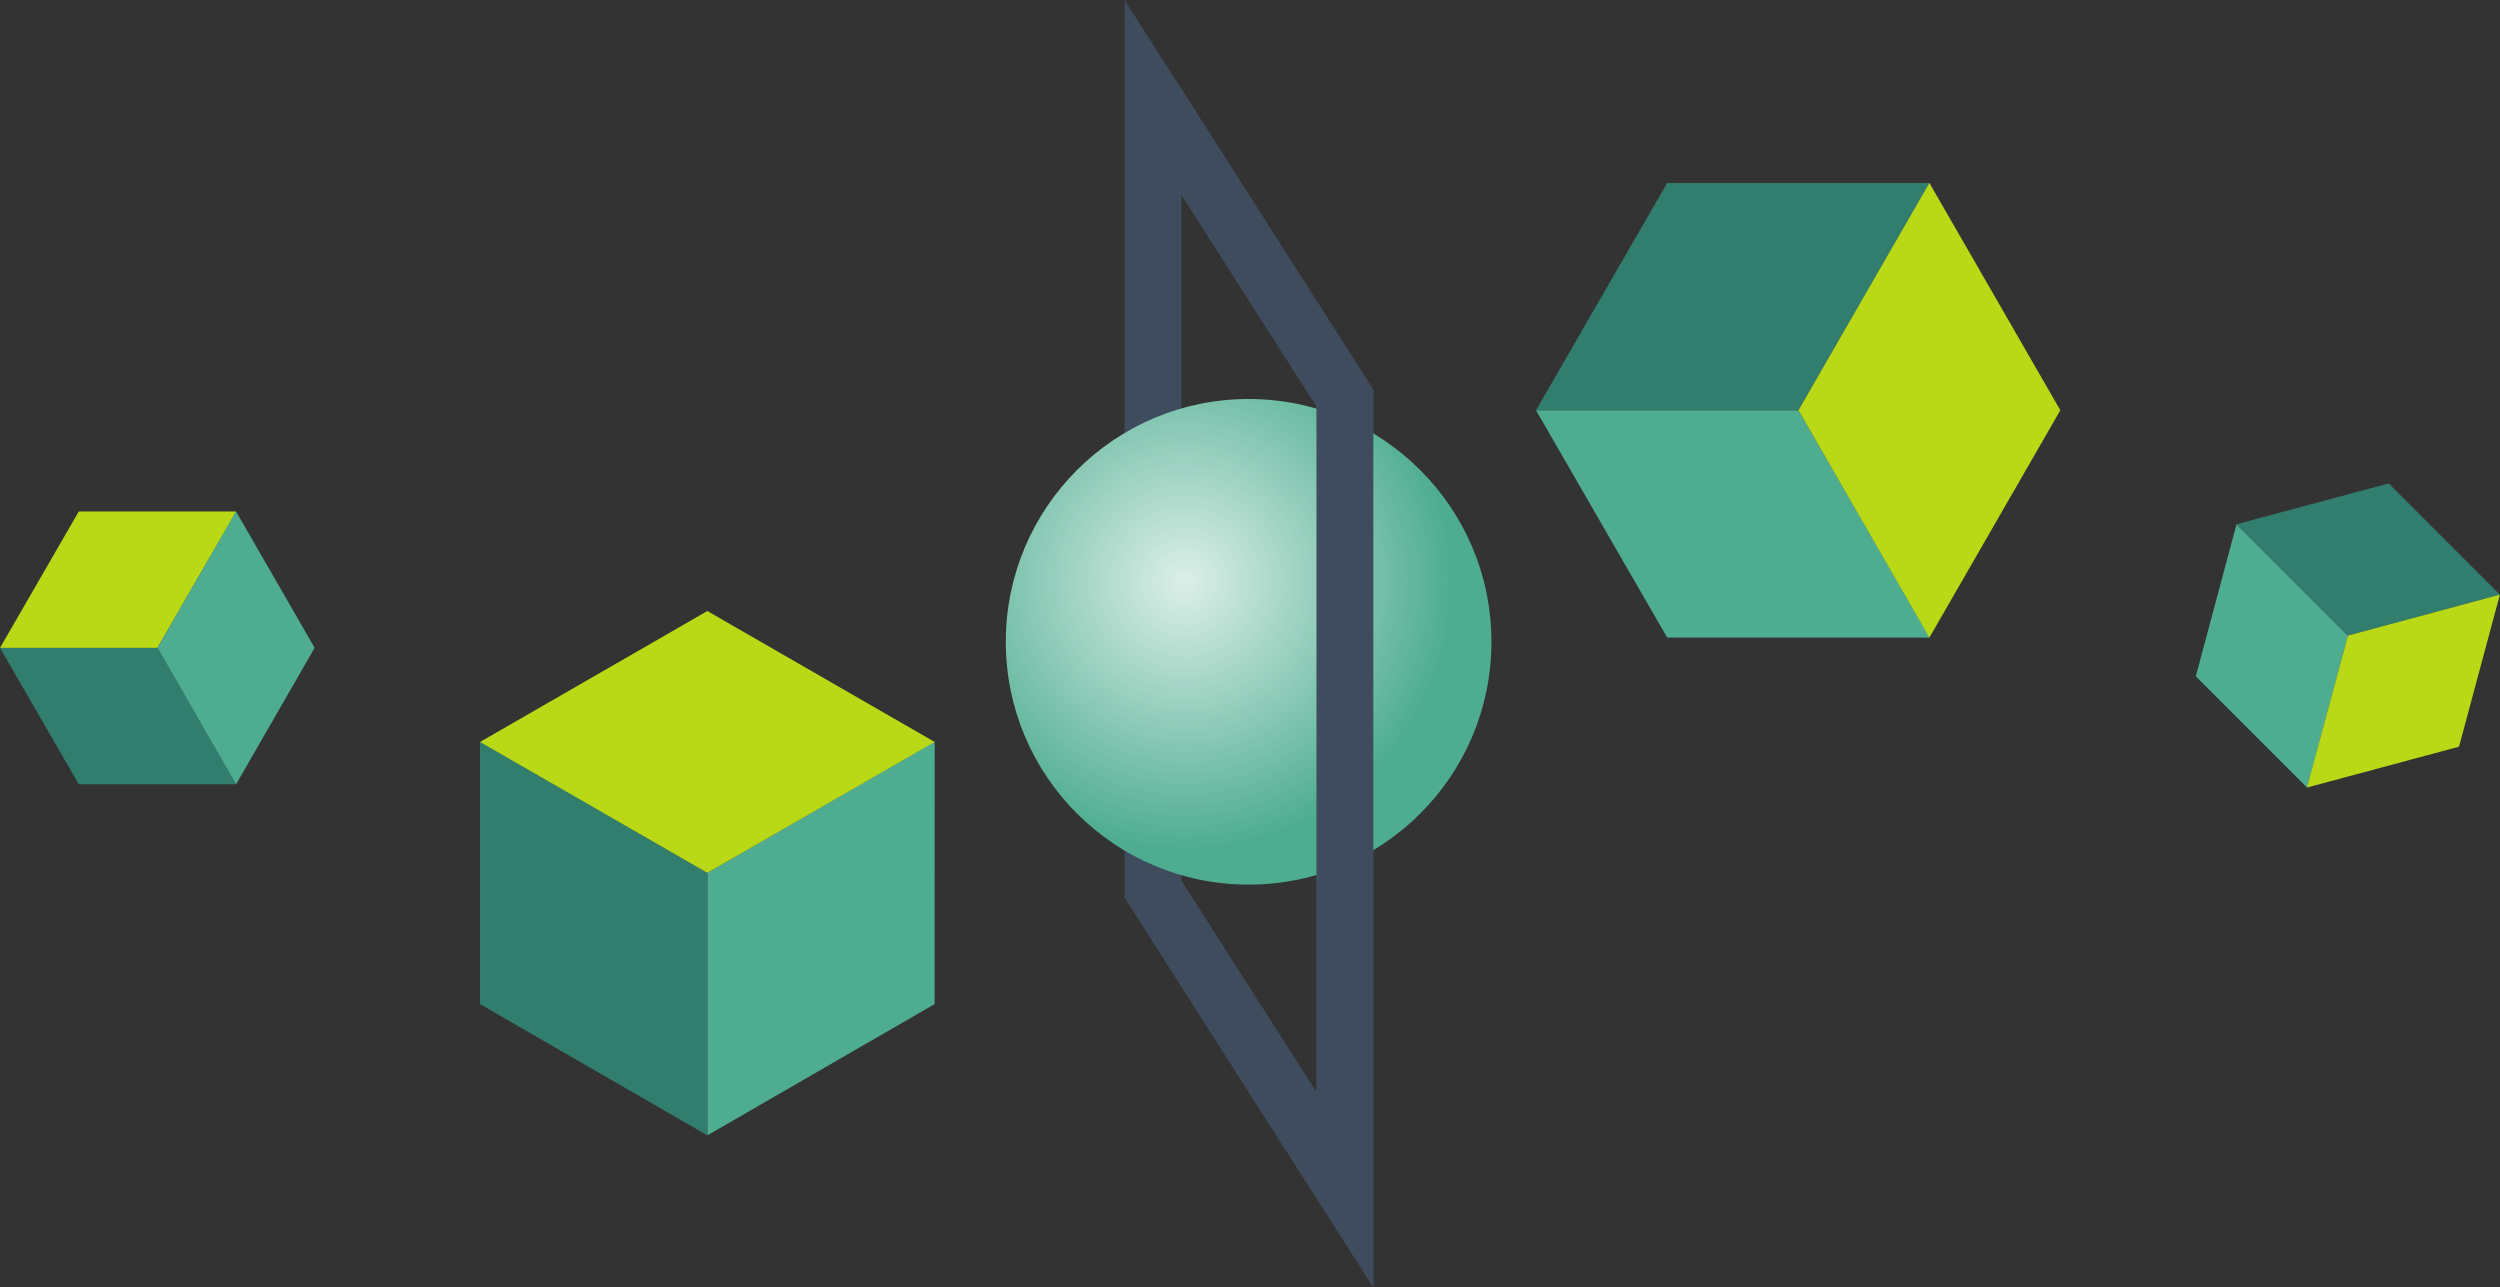 <svg xmlns="http://www.w3.org/2000/svg" viewBox="0 0 397.12 204.46" class="w-full h-full max-h-60 lg:max-h-64"><rect x="0" y="0" width="397.12" height="204.46" fill="#333333" stroke="none"/><defs><radialGradient id="gradient1" cx="188.18" cy="113.59" r="42.42" gradientTransform="matrix(1 0 0 -1 0 206)" gradientUnits="userSpaceOnUse"><stop offset="0" stop-color="#dcefe9"></stop><stop offset="1" stop-color="#4ead90"></stop></radialGradient></defs><title>about-objects-through-portal-3</title><path d="m218.14 204.45-39.51-61.9V0l39.51 61.9Zm-30.48-64.54 21.46 33.62v-109l-21.46-33.61Z" fill="#3e4c5e"></path><path fill="#4ead90" d="m243.99 65.17 20.84 36.11h41.7l-20.85-36.11h-41.69z"></path><path fill="#317d6e" d="M306.53 29.06h-41.7l-20.84 36.11h41.69l20.85-36.11z"></path><path fill="#b9d816" d="m306.48 29.06 20.8 36.11-20.8 36.11-20.8-36.11 20.8-36.11z"></path><path fill="#4ead90" d="m355.27 83.27-6.47 24.16 17.69 17.69 6.47-24.16-17.69-17.69z"></path><path fill="#317d6e" d="m397.12 94.48-17.68-17.69-24.17 6.48 17.69 17.69 24.16-6.48z"></path><path fill="#b9d816" d="m397.1 94.46-6.49 24.15-24.15 6.49 6.5-24.14 24.14-6.5z"></path><path fill="#4ead90" d="m112.36 180.35 36.1-20.85.01-41.69-36.11 20.84v41.7z"></path><path fill="#317d6e" d="M76.25 117.81v41.69l36.11 20.85v-41.7l-36.11-20.84z"></path><path fill="#b9d816" d="m76.25 117.86 36.11-20.8 36.11 20.8-36.11 20.79-36.11-20.79z"></path><path fill="#317d6e" d="m0 102.91 12.51 21.67h25.02l-12.51-21.67H0z"></path><path fill="#b9d816" d="M37.53 81.25H12.51L0 102.91h25.02l12.51-21.66z"></path><path fill="#4ead90" d="m37.5 81.25 12.48 21.66-12.48 21.67-12.48-21.67L37.5 81.25z"></path><circle cx="198.34" cy="101.95" r="38.57" fill="url(#gradient1)"></circle><path fill="#3e4c5e" d="m218.15 204.46-38.82-60.8 7.62-4.86 22.17 34.73V64.54l-29.79-46.65 7.62-4.86 31.2 48.88v142.55z"></path></svg>